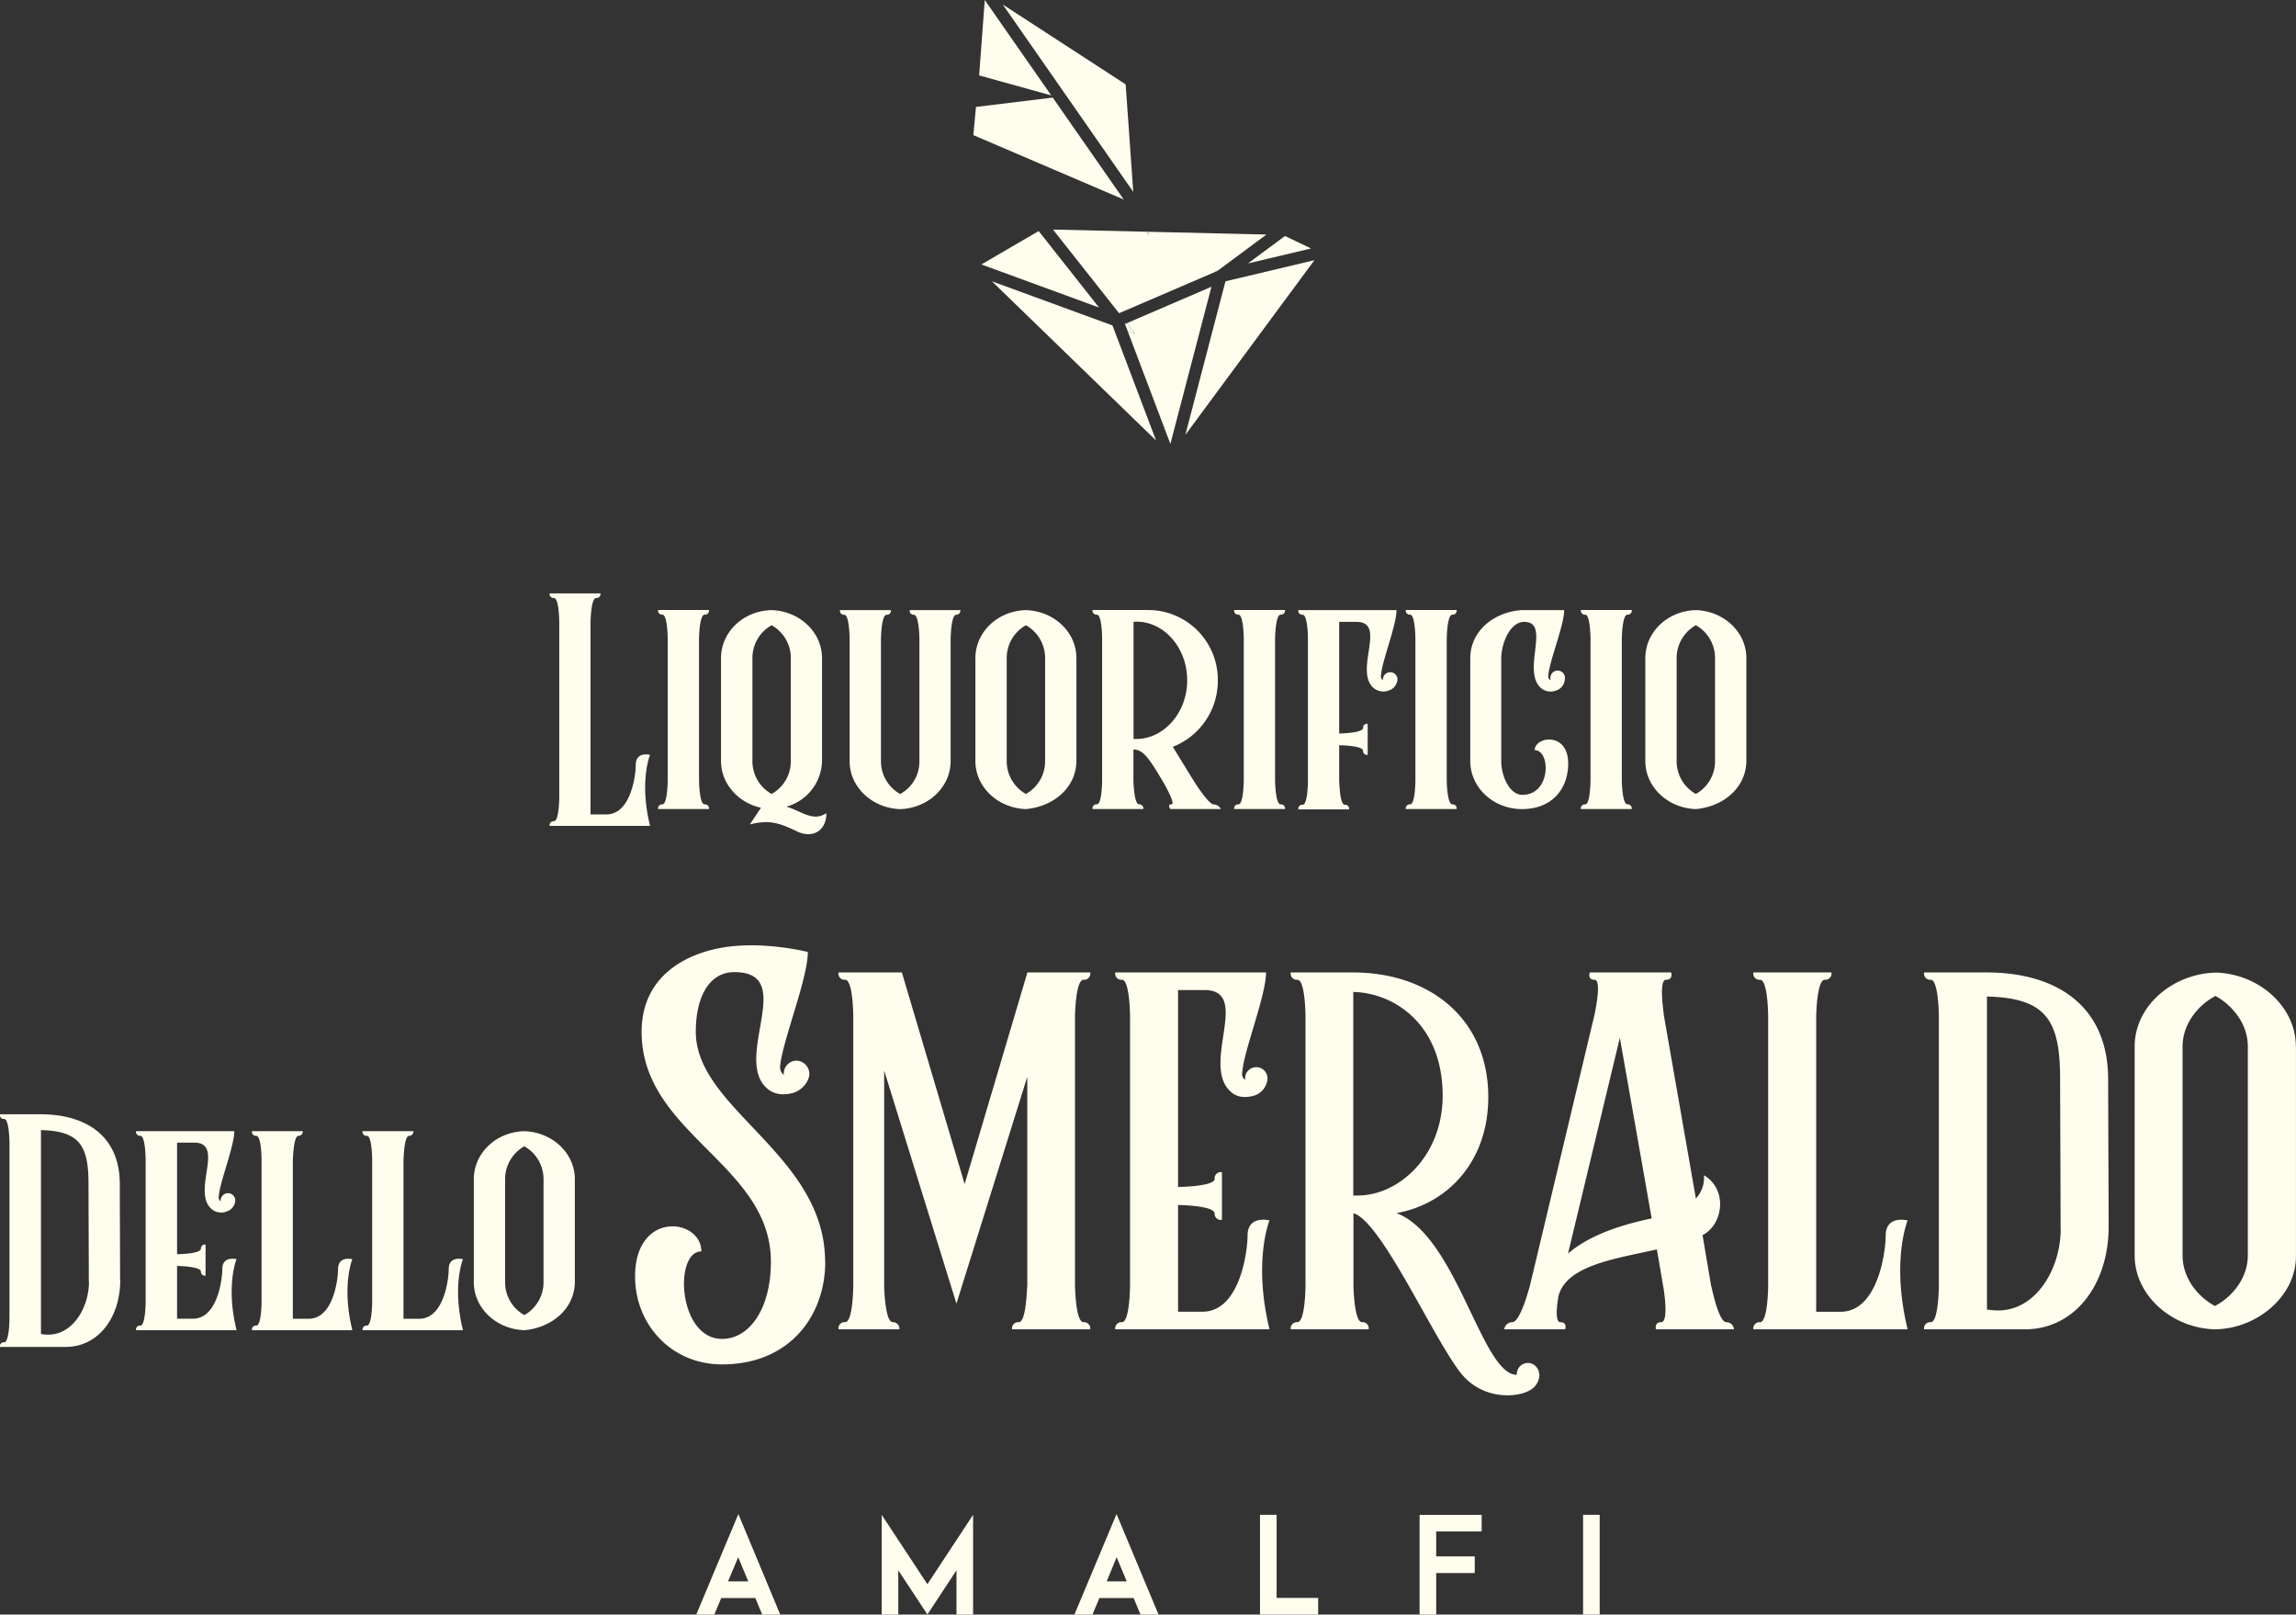 <svg id="Livello_2" data-name="Livello 2" xmlns="http://www.w3.org/2000/svg" viewBox="0 0 627.72 441.29"><rect x="0" y="0" width="627.72" height="441.29" fill="#333333" stroke="none"/><defs><style>.cls-1{fill:#fffeee;}</style></defs><polygon class="cls-1" points="271.19 76.89 316.07 120.4 314.54 116.37 304.15 88.95 271.19 76.89"/><polygon class="cls-1" points="331.2 78.38 321.99 82.34 308.09 88.32 310.4 91.23 308.29 90.46 319.98 121.32 331 79.18 331.2 78.38"/><polygon class="cls-1" points="308.29 90.46 319.98 121.33 319.98 121.32 308.29 90.46"/><polygon class="cls-1" points="359.36 71.11 335.04 76.89 324.07 118.86 359.36 71.11"/><polygon class="cls-1" points="324.07 118.86 324.07 118.86 335.04 76.89 324.07 118.86"/><polygon class="cls-1" points="351.31 64.5 341.19 72 358.44 67.91 351.31 64.5"/><path class="cls-1" d="M431.62,100.88l17.25-4.1Z" transform="translate(-90.43 -28.88)"/><polygon class="cls-1" points="317.28 80.74 332.27 74.29 332.32 74.11 332.95 73.96 346.23 64.11 313.94 63.35 314 64.26 313.36 63.34 287.88 62.74 292.04 68 305.95 85.6 317.28 80.74"/><polygon class="cls-1" points="305.95 85.61 305.95 85.61 317.28 80.74 305.95 85.61"/><polygon class="cls-1" points="332.32 74.11 332.27 74.29 332.84 74.05 332.96 73.96 332.32 74.11"/><polygon class="cls-1" points="332.96 73.96 346.23 64.11 346.23 64.11 332.96 73.96"/><path class="cls-1" d="M423.27,102.92l.11-.08Z" transform="translate(-90.43 -28.88)"/><polygon class="cls-1" points="283.97 63.16 268.31 72.28 269.24 72.62 300.47 84.05 290.07 70.88 283.97 63.16"/><polygon class="cls-1" points="300.48 84.05 300.48 84.05 269.24 72.62 300.48 84.05"/><polygon class="cls-1" points="283.97 63.16 283.97 63.16 290.07 70.88 283.97 63.16"/><polygon class="cls-1" points="307.56 88.54 308.29 90.46 310.4 91.23 308.09 88.32 307.56 88.54"/><polygon class="cls-1" points="267.7 20.61 287.41 26.08 269.23 0 267.7 20.61"/><polygon class="cls-1" points="266.83 29.23 266.11 36.93 307.22 54.53 287.81 26.67 266.83 29.23"/><polygon class="cls-1" points="309.83 52.44 307.75 23.06 274.16 1.24 309.83 52.44"/><path class="cls-1" d="M400.26,81.32l-2.08-29.39Z" transform="translate(-90.43 -28.88)"/><polygon class="cls-1" points="314.01 64.27 313.94 63.35 313.36 63.34 314.01 64.27"/><path class="cls-1" d="M268.15,254.6H240.7a1.09,1.09,0,0,1,1.18-1.27c1.36,0,1.45-6,1.45-6.52V198.86c0-.51-.09-6.53-1.45-6.53a1.09,1.09,0,0,1-1.18-1.27h13.89a1.09,1.09,0,0,1-1.18,1.27c-1.44,0-1.53,6.61-1.53,6.61v52.53h4.58c6.52-.26,7.79-10.85,7.79-13.56,0-3.73,3.9-2.71,3.9-2.71s-3,7.2,0,19.4" transform="translate(-90.43 -28.88)"/><path class="cls-1" d="M284.25,250h-13.9a1.1,1.1,0,0,1,1.19-1.27c1.35,0,1.44-6.19,1.44-6.53v-38.8c0-.34-.09-6.52-1.44-6.52a1.1,1.1,0,0,1-1.19-1.27h13.9a1.1,1.1,0,0,1-1.19,1.27c-1.44,0-1.52,6.61-1.52,6.61v38.71s.08,6.53,1.52,6.53a1.1,1.1,0,0,1,1.19,1.27" transform="translate(-90.43 -28.88)"/><path class="cls-1" d="M308.14,256c-4-1.78-6.87-3.31-12.71-1.78l3.05-4.57c-6.27-1.36-10.93-6.61-10.93-12.8V208.77c0-7.2,6.18-13,13.89-13.13h.09c7.54.33,13.64,6,13.64,13.13v28.12a13.25,13.25,0,0,1-9.74,12.46c4.23,1.27,7.28,4.23,10.92,1.78.09,4.32-3.3,7.28-8.21,4.91m-12-19.15a10.23,10.23,0,0,0,5.25,9,10.25,10.25,0,0,0,5.25-9V208.77a10.27,10.27,0,0,0-5.25-9,10.25,10.25,0,0,0-5.25,9Z" transform="translate(-90.43 -28.88)"/><path class="cls-1" d="M351.85,196.91c-1.44,0-1.52,6.61-1.52,6.61V236.9c0,7.11-6.1,12.87-13.81,13.13-7.63-.26-13.81-6-13.81-13.13V203.43c0-.34-.09-6.52-1.44-6.52a1.1,1.1,0,0,1-1.19-1.28H334a1.1,1.1,0,0,1-1.19,1.28c-1.44,0-1.53,6.61-1.53,6.61V236.9a10.24,10.24,0,0,0,5.26,9,10.07,10.07,0,0,0,5.25-9V203.43c0-.34-.09-6.52-1.52-6.52a1.08,1.08,0,0,1-1.11-1.28H353a1.16,1.16,0,0,1-1.19,1.28" transform="translate(-90.43 -28.88)"/><path class="cls-1" d="M384.72,208.77v28.12c-.08,7.29-6.27,12.46-13.81,13.13-7.62-.25-13.81-6-13.81-13.13V208.77c0-7.2,6.19-13,13.9-13.13h.08c7.54.33,13.64,6,13.64,13.13m-8.56,0a10.25,10.25,0,0,0-5.25-9,10.27,10.27,0,0,0-5.25,9v28.12a10.25,10.25,0,0,0,5.25,9,10.23,10.23,0,0,0,5.25-9Z" transform="translate(-90.43 -28.88)"/><path class="cls-1" d="M424.2,250H410.39s-.93-1.28.34-1.28-2.29-6.18-2.54-6.52c-3.48-5.84-5.17-8.47-7.88-8.47v8.47c0,.34.17,6.52,1.53,6.52A1.1,1.1,0,0,1,403,250H389.13a1.1,1.1,0,0,1,1.18-1.28c1.36,0,1.44-6,1.44-6.52v-38.8c0-.51-.08-6.52-1.44-6.52a1.09,1.09,0,0,1-1.18-1.27h15.25a19.06,19.06,0,0,1,19,19.23A19.36,19.36,0,0,1,411.07,233l5.67,9.23s4.07,6.52,5.51,6.52A2.29,2.29,0,0,1,424.2,250M415,214.78c0-8.81-6.27-16-13.9-16a2.46,2.46,0,0,0-.76.08v32h.76c7.46,0,13.9-7.12,13.9-16" transform="translate(-90.43 -28.88)"/><path class="cls-1" d="M441.74,250h-13.9a1.1,1.1,0,0,1,1.19-1.27c1.35,0,1.44-6.19,1.44-6.53v-38.8c0-.34-.09-6.52-1.44-6.52a1.1,1.1,0,0,1-1.19-1.27h13.9a1.1,1.1,0,0,1-1.19,1.27c-1.44,0-1.52,6.61-1.52,6.61v38.71s.08,6.53,1.52,6.53a1.1,1.1,0,0,1,1.19,1.27" transform="translate(-90.43 -28.88)"/><path class="cls-1" d="M472.49,214.61a3.42,3.42,0,0,1-2.37,3,4.22,4.22,0,0,1-4.24-.76c-5.25-4.83,3.73-17.88-4.49-18h-4.83v30.5c.85,0,6.53-.17,6.53-1.53a1.06,1.06,0,0,1,1.26-1.1v8.48a1.07,1.07,0,0,1-1.26-1.11c0-1.35-5.68-1.52-6.53-1.52v9.82c.08.77.17,6.45,1.53,6.45a1.1,1.1,0,0,1,1.19,1.26h-13.9a1.09,1.09,0,0,1,1.19-1.26c1.44,0,1.44-6.53,1.44-6.53V203.52s0-6.61-1.44-6.61a1.1,1.1,0,0,1-1.19-1.27h26.85c0,4.15-4,14-4.23,17.79a1.27,1.27,0,0,0,.51,1.35v-.17a2,2,0,1,1,4,0" transform="translate(-90.43 -28.88)"/><path class="cls-1" d="M488.67,250h-13.9a1.1,1.1,0,0,1,1.19-1.27c1.36,0,1.44-6.19,1.44-6.53v-38.8c0-.34-.08-6.52-1.44-6.52a1.1,1.1,0,0,1-1.19-1.27h13.9a1.09,1.09,0,0,1-1.18,1.27c-1.45,0-1.53,6.61-1.53,6.61v38.71s.08,6.53,1.53,6.53a1.09,1.09,0,0,1,1.18,1.27" transform="translate(-90.43 -28.88)"/><path class="cls-1" d="M519.17,237.49c0,7.28-4.66,12.53-12.62,12.53-7.8,0-14.15-5.84-14.15-13.13V208.77c0-7.45,6.52-12.71,14.23-13.14h11.44c0,4.16-4.07,14-4.32,17.8a1.19,1.19,0,0,0,.59,1.35v-.17a2,2,0,1,1,3.9,0,3.41,3.41,0,0,1-2.38,3,4.05,4.05,0,0,1-4.23-.76c-5.17-4.83,2.88-18-4.49-18-3.9,0-6.27,5.93-6.27,10v28.12c0,4.07,2.29,9.16,5.76,9.16,7.88,0,7.79-12.21,3.39-12.21,0-3.72,9.15-5.16,9.15,3.65" transform="translate(-90.43 -28.88)"/><path class="cls-1" d="M536.54,250h-13.9a1.1,1.1,0,0,1,1.19-1.27c1.35,0,1.44-6.19,1.44-6.53v-38.8c0-.34-.09-6.52-1.44-6.52a1.1,1.1,0,0,1-1.19-1.27h13.9a1.1,1.1,0,0,1-1.19,1.27c-1.44,0-1.52,6.61-1.52,6.61v38.71s.08,6.53,1.52,6.53a1.1,1.1,0,0,1,1.19,1.27" transform="translate(-90.43 -28.88)"/><path class="cls-1" d="M567.88,208.77v28.12c-.09,7.29-6.27,12.46-13.81,13.13-7.62-.25-13.81-6-13.81-13.13V208.77c0-7.2,6.19-13,13.9-13.13h.08c7.54.33,13.64,6,13.64,13.13m-8.56,0a10.25,10.25,0,0,0-5.25-9,10.27,10.27,0,0,0-5.25,9v28.12a10.25,10.25,0,0,0,5.25,9,10.23,10.23,0,0,0,5.25-9Z" transform="translate(-90.43 -28.88)"/><path class="cls-1" d="M303.74,470.17h-4.92l-1.89-4.52h-9.32l-1.89,4.52h-4.93L292.3,442.7ZM295,461.1l-2.75-6.61-2.77,6.61Z" transform="translate(-90.43 -28.88)"/><polygon class="cls-1" points="266.04 414.03 266.04 441.3 261.5 441.3 261.5 429.19 253.55 441.27 245.59 429.19 245.59 441.3 241.05 441.3 241.05 414.03 253.55 433 266.04 414.03"/><path class="cls-1" d="M407.17,470.17h-4.93l-1.88-4.52H391l-1.89,4.52h-4.93l11.51-27.47Zm-8.7-9.07-2.75-6.61L393,461.1Z" transform="translate(-90.43 -28.88)"/><polygon class="cls-1" points="360.38 436.75 360.38 441.29 344.48 441.29 344.48 414.03 349.02 414.03 349.02 436.75 360.38 436.75"/><polygon class="cls-1" points="392.65 418.58 392.65 425.4 403.19 425.4 403.19 429.94 392.65 429.94 392.65 441.3 388.11 441.3 388.11 414.04 405.08 414.04 405.08 418.58 392.65 418.58"/><rect class="cls-1" x="432.81" y="414.03" width="4.54" height="27.26"/><path class="cls-1" d="M316.05,373.74c0,14.7-9.66,28.06-28.22,28.06-13.81,0-23.77-10.84-23.77-24.05,0-18.12,18.12-15.89,18.12-6.83-7.57,0-6.38,23.91,5.65,23.91,7.57,0,13.36-8.32,13.36-21.09,0-26.74-35.34-34.91-35.34-62.82,0-15.31,12.18-21.54,22.87-23.17,11-1.64,22.57,1.33,22.57,1.33,0,7.28-7,24.51-7.57,31.19a2.59,2.59,0,0,0,1,2.38v-.3a3.49,3.49,0,0,1,3.41-3.57,3.62,3.62,0,0,1,3.57,3.57c0,2.08-1.93,4.45-4.31,5.2-1.93.59-5.05.89-7.42-1.34-9.06-8.46,8.46-31.63-8.77-31.63-6.83,0-10.54,6.68-10.54,16.34,0,21.08,35.35,33.56,35.35,62.82" transform="translate(-90.43 -28.88)"/><path class="cls-1" d="M123.3,378.81c0,10.08-5.92,18.21-14.9,18.21h-18a1.09,1.09,0,0,1,1.18-1.26c1.36,0,1.44-6.11,1.44-6.53v-48c0-.34-.08-6.52-1.44-6.52a1.09,1.09,0,0,1-1.18-1.27h11.18c11.95,0,21.6,5.59,21.6,19.06,0,4.49.08,19.31.08,26.26m-8.55.42c0-6.94-.08-22.87-.08-26.68,0-10.42-2.38-14.49-13-14.74v55.74a14.26,14.26,0,0,0,1.95.17c6.94,0,11.18-7.62,11.18-14.49" transform="translate(-90.43 -28.88)"/><path class="cls-1" d="M155.07,392.45H127.62a1.1,1.1,0,0,1,1.19-1.27c1.36,0,1.44-6,1.44-6.52V345.85c0-.5-.08-6.52-1.44-6.52a1.1,1.1,0,0,1-1.19-1.27h26.86c0,4.15-4,14-4.23,17.79a1.27,1.27,0,0,0,.51,1.36V357a2,2,0,1,1,4,0,3.38,3.38,0,0,1-2.37,3,4,4,0,0,1-4.23-.77c-5.25-4.83,3.73-17.87-4.49-18.05h-4.83v30.5c.84,0,6.52-.16,6.52-1.52a1.07,1.07,0,0,1,1.27-1.1v8.47a1.07,1.07,0,0,1-1.27-1.1c0-1.36-5.68-1.53-6.52-1.53v14.41h4.57c6.53-.26,7.8-10.85,7.8-13.56,0-3.73,3.89-2.71,3.89-2.71s-3,7.2,0,19.4" transform="translate(-90.43 -28.88)"/><path class="cls-1" d="M186.76,392.45H159.31a1.1,1.1,0,0,1,1.19-1.27c1.44,0,1.44-6.52,1.44-6.52V345.94s0-6.61-1.44-6.61a1.1,1.1,0,0,1-1.19-1.27H173.2a1.15,1.15,0,0,1-1.18,1.27c-1.27,0-1.44,5.42-1.53,6.44v43.55h4.58c6.52-.26,7.79-10.85,7.79-13.56,0-3.73,3.9-2.71,3.9-2.71s-3,7.2,0,19.4" transform="translate(-90.43 -28.88)"/><path class="cls-1" d="M217,392.45H189.55a1.1,1.1,0,0,1,1.19-1.27c1.44,0,1.44-6.52,1.44-6.52V345.94s0-6.61-1.44-6.61a1.1,1.1,0,0,1-1.19-1.27h13.9a1.16,1.16,0,0,1-1.19,1.27c-1.27,0-1.44,5.42-1.52,6.44v43.55h4.57c6.52-.26,7.8-10.85,7.8-13.56,0-3.73,3.89-2.71,3.89-2.71s-3,7.2,0,19.4" transform="translate(-90.43 -28.88)"/><path class="cls-1" d="M247.59,351.19v28.13c-.09,7.28-6.27,12.45-13.81,13.13-7.63-.25-13.81-6-13.81-13.13V351.19c0-7.2,6.18-13,13.89-13.13h.08c7.55.34,13.65,6,13.65,13.13m-8.56,0a10.27,10.27,0,0,0-5.25-9,10.26,10.26,0,0,0-5.26,9v28.13a10.27,10.27,0,0,0,5.26,9,10.28,10.28,0,0,0,5.25-9Z" transform="translate(-90.43 -28.88)"/><path class="cls-1" d="M388.46,392.21H367.13a1.69,1.69,0,0,1,1.83-1.95c2.07,0,2.21-9.23,2.33-10V323.18l-19.37,62-19.76-63.7v58.77c0,.77.26,10,2.34,10a1.77,1.77,0,0,1,1.82,1.95H319.68a1.68,1.68,0,0,1,1.82-1.95c2.08,0,2.21-9.23,2.21-10V306.67c0-.78-.13-10-2.21-10a1.68,1.68,0,0,1-1.82-2H337l17.16,57.85,17.16-57.85h17.17a1.69,1.69,0,0,1-1.83,2c-2.21,0-2.33,10.14-2.33,10.14v73.32s.12,10.14,2.33,10.14a1.69,1.69,0,0,1,1.83,1.95" transform="translate(-90.43 -28.88)"/><path class="cls-1" d="M437.47,392.21H395.34a1.69,1.69,0,0,1,1.83-1.95c2.07,0,2.21-9.23,2.21-10V306.67c0-.78-.14-10-2.21-10a1.69,1.69,0,0,1-1.83-2h41.22c0,6.37-6.11,21.45-6.5,27.3a2,2,0,0,0,.78,2.08v-.26a3.06,3.06,0,1,1,6.11,0,5.25,5.25,0,0,1-3.64,4.55c-1.82.52-4.55.78-6.5-1.17-8.07-7.41,5.72-27.43-6.89-27.69h-7.41v53.82c1.3,0,10-.26,10-2.21a1.68,1.68,0,0,1,2-1.82v13a1.65,1.65,0,0,1-2-1.69c0-2.08-8.71-2.34-10-2.34V387.4h7c10-.38,12-16.64,12-20.8,0-5.72,6-4.16,6-4.16s-4.55,11.05,0,29.77" transform="translate(-90.43 -28.88)"/><path class="cls-1" d="M511.31,404.57a4.92,4.92,0,0,1-2.6,4.28c-3.12,1.95-12.87,3-19-4.81-7.54-9.62-21.71-41.47-29.25-43.55v19.77c0,.77.26,10,2.34,10a1.68,1.68,0,0,1,1.82,1.95H443.32a1.68,1.68,0,0,1,1.82-1.95c2.08,0,2.21-9.23,2.21-10V306.67c0-.78-.13-10-2.21-10a1.68,1.68,0,0,1-1.82-2h17c20.93,0,37,12.61,37,34.06,0,17.81-11.31,29.25-25.09,31.72,16.51,6.24,23.27,44.2,32.89,44.2v-.12a3.06,3.06,0,0,1,3-3.13,3.17,3.17,0,0,1,3.12,3.13m-26.39-76.19c0-19.37-13.13-28.08-24.44-28.34v55.64h1.17c11.44,0,23.27-10.92,23.27-27.3" transform="translate(-90.43 -28.88)"/><path class="cls-1" d="M564.48,392.21H543.16s-.52-1.95,1.43-1.95c2.21,0,.65-9.49.52-10l-1.69-9.89c-11.7,2.6-24.7,4.42-26.91,12.75-.52,3-.91,7.14.52,7.14,2,0,1.3,1.95,1.3,1.95H501.69a2.24,2.24,0,0,1,2.21-1.95c2.21,0,4.68-9.62,4.81-10l17.55-73.59c.13-.52,2.21-10,.13-10s-1.3-2-1.3-2h22.23s.65,2-1.43,2-.52,9.75-.52,10l8.71,49.79a8.37,8.37,0,0,0,2.21-6.37c6.63,4,5.2,13.52-.39,16.38l2.34,13.79c.13.25,2,10,4.16,10a2.07,2.07,0,0,1,2.08,1.95M542,361.92l-8.71-49.4-14.17,59c4-3.51,10.92-7.15,22.88-9.62" transform="translate(-90.43 -28.88)"/><path class="cls-1" d="M611.93,392.21H569.81a1.68,1.68,0,0,1,1.82-1.95c2.08,0,2.21-9.23,2.21-10V306.67c0-.78-.13-10-2.21-10a1.68,1.68,0,0,1-1.82-2h21.32a1.68,1.68,0,0,1-1.82,2c-2.21,0-2.34,10.14-2.34,10.14v80.6h7c10-.38,12-16.64,12-20.8,0-5.72,6-4.16,6-4.16s-4.55,11.05,0,29.77" transform="translate(-90.43 -28.88)"/><path class="cls-1" d="M666.92,364.26c0,15.47-9.1,27.95-22.88,27.95H616.48a1.68,1.68,0,0,1,1.82-1.95c2.08,0,2.21-9.36,2.21-10V306.67c0-.52-.13-10-2.21-10a1.68,1.68,0,0,1-1.82-2h17.16c18.33,0,33.15,8.58,33.15,29.25,0,6.89.13,29.64.13,40.3m-13.13.65c0-10.66-.13-35.1-.13-41,0-16-3.64-22.23-20-22.62v85.55a25.14,25.14,0,0,0,3,.26c10.66,0,17.16-11.71,17.16-22.24" transform="translate(-90.43 -28.88)"/><path class="cls-1" d="M718.14,314.86v57.2c.14,10.93-10.53,20-22.1,20.15-11.7-.25-22-9.22-22-20.15v-57.2c0-11.05,10.4-19.89,22.24-20.15h.12c11.57.39,21.71,9.23,21.71,20.15m-13.13,0c0-6-4-11.05-8.84-13.78-4.94,2.6-9,7.8-9,13.78v57.2c0,6,4,11.18,8.84,13.78,4.94-2.6,9-7.8,9-13.78Z" transform="translate(-90.43 -28.88)"/></svg>